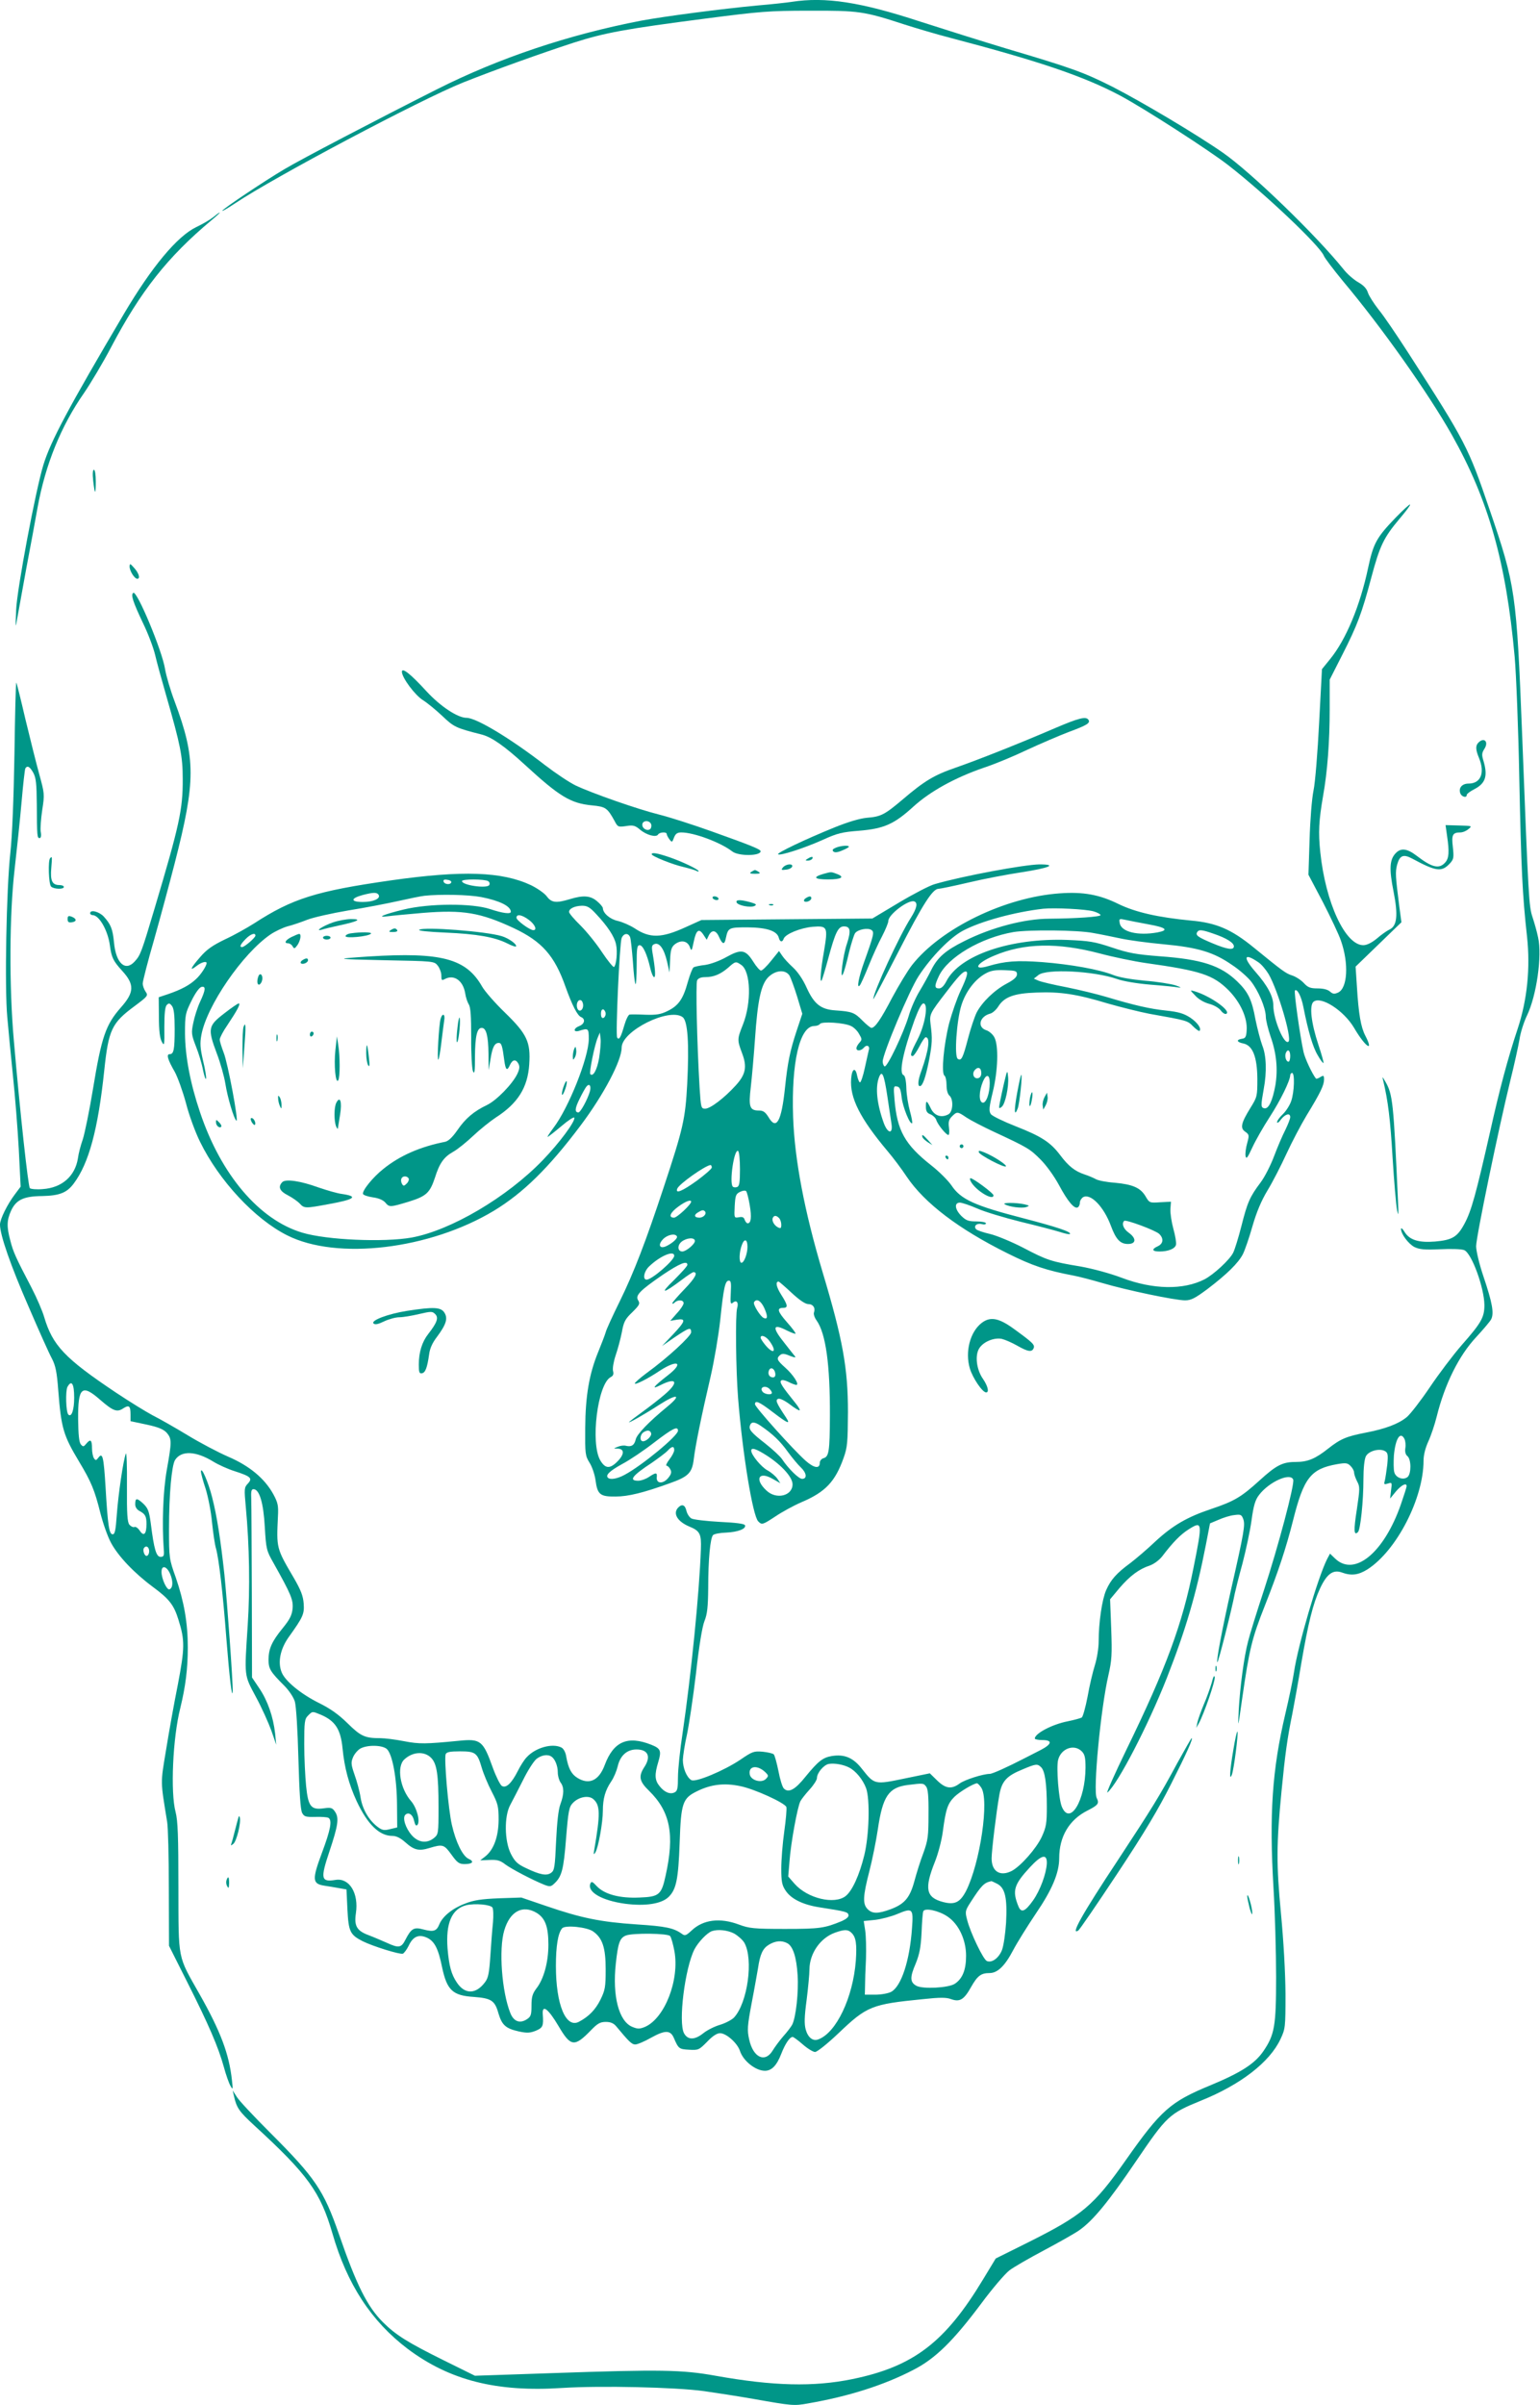 <?xml version="1.0" standalone="no"?>
<!DOCTYPE svg PUBLIC "-//W3C//DTD SVG 20010904//EN"
 "http://www.w3.org/TR/2001/REC-SVG-20010904/DTD/svg10.dtd">
<svg version="1.0" xmlns="http://www.w3.org/2000/svg"
 width="820pt" height="1280pt" viewBox="0 0 820 1280"
 preserveAspectRatio="xMidYMid meet">
<g transform="translate(0,1280) scale(0.1,-0.1)"
fill="#009688" stroke="none">
<path d="M4215 12790 c-27 -4 -108 -13 -180 -19 -194 -18 -497 -58 -621 -81
-389 -75 -758 -199 -1089 -366 -325 -164 -723 -372 -810 -424 -105 -62 -322
-207 -331 -221 -3 -6 27 12 68 39 209 140 989 553 1214 643 171 68 417 156
589 212 166 53 275 73 700 128 294 38 339 42 555 42 262 1 291 -3 505 -73 66
-21 174 -53 240 -70 484 -127 718 -207 910 -309 129 -69 475 -292 575 -370
197 -153 488 -429 509 -482 5 -13 51 -73 101 -134 206 -245 453 -594 580 -818
196 -348 289 -676 335 -1181 8 -88 20 -386 25 -661 10 -468 16 -605 41 -830
18 -167 1 -336 -50 -490 -53 -159 -96 -321 -146 -545 -76 -335 -100 -423 -137
-492 -38 -71 -65 -87 -157 -95 -86 -7 -136 8 -162 51 -10 17 -19 24 -19 16 0
-27 39 -79 71 -96 27 -13 53 -16 138 -12 60 3 116 1 128 -5 40 -18 106 -200
107 -292 0 -65 -16 -94 -120 -212 -47 -54 -124 -156 -171 -226 -48 -71 -103
-142 -122 -158 -45 -37 -115 -63 -219 -83 -103 -20 -134 -33 -200 -85 -68 -54
-109 -71 -172 -71 -71 0 -104 -17 -194 -99 -97 -88 -134 -110 -256 -151 -129
-43 -206 -88 -298 -173 -42 -40 -102 -91 -132 -114 -75 -55 -105 -89 -130
-145 -22 -50 -40 -172 -40 -274 0 -34 -9 -90 -20 -125 -11 -35 -29 -110 -39
-168 -11 -57 -25 -107 -31 -111 -7 -4 -40 -13 -74 -20 -83 -16 -176 -65 -176
-92 0 -4 18 -8 40 -8 55 0 52 -21 -7 -52 -27 -14 -66 -34 -88 -45 -91 -47
-171 -83 -185 -83 -35 0 -133 -31 -160 -51 -43 -32 -75 -28 -120 16 l-39 38
-136 -28 c-158 -33 -159 -32 -224 50 -47 61 -94 81 -162 70 -48 -8 -73 -28
-140 -110 -55 -69 -90 -88 -115 -63 -8 7 -21 50 -29 93 -9 44 -20 84 -25 89
-5 5 -31 11 -59 14 -47 4 -55 1 -118 -42 -86 -58 -240 -123 -262 -109 -25 15
-45 64 -45 108 1 22 10 83 22 135 11 52 33 199 48 325 16 144 33 248 45 278
15 37 19 75 20 175 0 155 11 268 26 283 6 6 37 12 70 13 62 3 107 20 100 39
-2 8 -48 14 -134 18 -72 4 -140 12 -151 18 -11 6 -23 24 -27 41 -7 31 -23 38
-43 18 -31 -31 -6 -75 59 -102 56 -23 64 -39 61 -120 -8 -231 -52 -670 -97
-976 -14 -91 -25 -197 -25 -237 0 -59 -3 -74 -17 -81 -24 -13 -56 0 -82 34
-25 31 -26 61 -6 127 18 60 13 72 -37 92 -126 50 -201 18 -248 -108 -31 -83
-83 -107 -146 -68 -32 20 -48 51 -59 113 -3 22 -14 42 -25 48 -48 25 -139 0
-186 -52 -12 -12 -33 -45 -47 -73 -33 -65 -62 -93 -85 -79 -9 6 -31 50 -48 97
-52 145 -65 155 -182 143 -174 -17 -209 -18 -291 -2 -46 9 -102 16 -126 16
-82 0 -104 10 -175 80 -48 47 -92 78 -153 108 -94 47 -178 115 -197 162 -22
53 -8 123 36 186 79 110 85 125 81 181 -3 40 -15 71 -52 135 -94 160 -93 158
-85 329 3 56 0 72 -25 118 -46 83 -126 150 -240 199 -53 23 -152 75 -219 116
-66 40 -149 87 -183 104 -34 18 -122 72 -197 122 -272 182 -336 250 -381 402
-9 31 -39 101 -67 155 -86 164 -98 192 -113 251 -20 74 -19 108 4 159 27 58
66 77 166 78 91 2 131 17 168 67 80 107 129 287 162 600 23 219 40 254 162
344 71 53 73 56 58 77 -8 12 -15 31 -15 43 0 12 27 118 61 235 33 117 82 299
109 404 113 440 113 559 0 862 -22 58 -45 136 -51 172 -15 97 -149 418 -169
406 -15 -9 -2 -48 51 -160 27 -55 56 -132 65 -170 9 -39 36 -137 60 -220 75
-261 87 -320 87 -440 1 -163 -18 -247 -150 -690 -70 -235 -75 -248 -106 -282
-50 -55 -100 -9 -110 102 -7 72 -17 96 -55 138 -25 26 -72 38 -72 17 0 -5 6
-10 13 -10 35 0 81 -81 92 -160 9 -66 17 -83 66 -137 66 -72 64 -114 -6 -193
-82 -93 -104 -156 -150 -436 -19 -116 -44 -236 -54 -267 -11 -31 -23 -76 -26
-101 -15 -95 -85 -157 -187 -164 -33 -3 -64 0 -69 5 -9 9 -52 401 -85 783 -26
291 -24 674 4 915 12 105 29 266 37 358 8 92 17 172 20 178 11 17 24 9 42 -23
15 -27 18 -59 19 -168 1 -174 2 -180 15 -180 7 0 10 12 6 33 -3 17 1 70 8 117
13 83 12 88 -16 190 -16 58 -49 190 -74 294 -24 104 -46 191 -48 193 -3 2 -7
-169 -10 -379 -4 -237 -12 -438 -22 -528 -21 -191 -31 -718 -16 -875 6 -66 19
-205 30 -310 11 -104 25 -280 31 -390 l10 -200 -30 -40 c-41 -54 -80 -133 -80
-162 0 -55 57 -219 152 -436 55 -128 111 -253 125 -278 19 -37 26 -72 33 -165
16 -205 27 -242 111 -382 65 -108 83 -152 113 -272 14 -55 39 -127 57 -160 38
-71 122 -160 223 -235 87 -64 112 -96 136 -174 35 -111 34 -151 -3 -346 -20
-99 -48 -256 -63 -349 -30 -181 -30 -159 6 -381 5 -27 9 -187 9 -355 l1 -305
98 -195 c114 -226 165 -345 194 -450 11 -41 27 -86 35 -100 13 -23 14 -21 8
30 -15 139 -60 259 -172 457 -119 210 -112 175 -113 570 0 271 -3 354 -15 400
-28 105 -15 395 25 553 28 115 40 209 40 323 0 131 -20 244 -64 372 -35 98
-36 103 -36 260 0 181 14 335 32 365 33 52 111 49 205 -9 26 -16 77 -39 112
-50 87 -28 97 -38 71 -66 -20 -21 -20 -28 -11 -126 19 -202 23 -431 10 -629
-18 -277 -20 -261 44 -381 31 -57 67 -138 82 -179 l26 -75 -6 60 c-10 89 -40
175 -84 240 l-39 58 -1 446 c-1 245 -2 471 -3 501 -2 43 0 55 12 55 31 0 53
-72 60 -201 7 -118 9 -126 46 -191 94 -168 106 -196 102 -244 -4 -36 -15 -57
-53 -104 -58 -71 -75 -110 -75 -168 0 -48 10 -64 83 -137 26 -26 50 -62 57
-85 7 -24 15 -149 19 -305 5 -180 11 -272 20 -288 11 -20 19 -22 70 -21 32 1
63 -1 70 -5 21 -13 11 -64 -35 -187 -53 -142 -51 -164 13 -174 21 -3 56 -9 78
-13 l40 -7 5 -106 c6 -118 14 -135 80 -169 56 -28 199 -72 215 -67 7 3 21 22
31 42 23 50 54 63 98 43 40 -19 60 -58 80 -157 26 -122 56 -151 169 -158 93
-7 112 -19 131 -87 19 -63 38 -81 110 -97 43 -9 58 -8 89 4 38 16 42 25 37 90
-3 52 30 26 84 -65 65 -111 85 -113 173 -22 35 36 49 44 79 44 25 0 41 -7 54
-22 70 -84 84 -98 103 -98 11 0 49 16 84 36 74 41 103 41 121 -1 25 -58 28
-60 81 -63 50 -3 53 -1 96 42 29 31 53 46 69 46 33 0 92 -52 106 -94 17 -53
83 -106 133 -106 36 0 63 28 87 90 21 54 45 90 61 90 4 0 29 -18 54 -40 25
-22 55 -40 65 -40 11 0 66 44 125 100 151 144 176 154 448 181 93 10 126 10
152 0 46 -16 68 -3 106 65 34 60 53 74 98 74 43 0 82 38 126 122 21 40 76 128
121 195 86 126 124 216 124 294 0 115 53 205 151 254 57 29 63 38 49 66 -21
38 21 477 62 654 18 79 20 109 15 247 l-6 157 50 60 c56 65 104 101 162 120
22 8 49 28 65 48 57 75 98 117 141 144 74 47 75 39 26 -205 -59 -298 -145
-532 -356 -965 -65 -134 -111 -237 -102 -230 56 47 216 356 316 609 100 255
157 447 208 709 l22 114 45 19 c25 11 62 23 83 25 35 5 40 3 49 -21 11 -30 5
-68 -64 -371 -51 -227 -80 -384 -74 -391 5 -4 79 290 93 366 4 19 22 91 41
160 18 69 40 171 48 228 11 81 20 110 40 136 53 70 167 121 182 82 9 -23 -80
-357 -155 -586 -39 -118 -77 -241 -85 -274 -22 -83 -43 -243 -50 -366 -5 -104
-5 -103 19 65 37 257 51 316 120 490 71 180 112 303 150 453 57 227 94 275
234 300 47 8 56 7 72 -9 11 -11 19 -26 19 -34 0 -9 7 -30 16 -48 16 -29 15
-40 -1 -149 -18 -114 -16 -143 6 -121 13 13 29 163 29 283 0 55 5 105 13 120
14 28 71 44 101 28 16 -9 18 -18 13 -72 -4 -33 -10 -72 -13 -85 -6 -21 -4 -22
16 -16 22 7 23 6 17 -36 l-5 -44 31 38 c30 35 57 48 57 28 0 -5 -14 -49 -31
-98 -90 -257 -247 -386 -350 -287 l-27 26 -15 -28 c-50 -99 -156 -461 -177
-604 -6 -41 -27 -141 -46 -221 -70 -297 -86 -535 -63 -925 8 -131 14 -345 14
-474 0 -263 -8 -308 -68 -396 -46 -67 -120 -114 -281 -181 -214 -88 -264 -132
-451 -398 -172 -244 -230 -293 -522 -439 l-171 -85 -66 -109 c-203 -337 -371
-466 -698 -533 -206 -42 -420 -37 -728 18 -178 32 -290 34 -868 14 l-413 -14
-166 82 c-190 94 -256 135 -324 203 -83 83 -140 196 -234 468 -81 234 -127
301 -365 539 -87 87 -168 173 -179 192 l-22 34 7 -30 c14 -63 28 -82 107 -155
286 -262 353 -355 417 -575 78 -271 207 -468 401 -615 223 -167 472 -231 822
-208 206 13 607 4 757 -17 63 -9 180 -27 260 -41 210 -37 217 -38 294 -24 214
37 404 97 561 179 115 59 210 152 359 351 59 80 127 159 150 177 23 18 107 66
186 108 79 42 162 89 185 105 74 51 157 152 305 370 163 240 176 252 345 321
211 85 366 205 423 327 26 55 27 62 27 242 -1 114 -10 277 -24 425 -25 263
-25 368 3 655 19 195 31 282 57 408 10 51 32 172 48 270 37 215 62 317 100
399 36 77 69 101 115 85 51 -19 89 -14 137 16 155 99 299 378 299 579 0 30 10
68 25 101 14 30 34 89 45 133 43 174 119 326 211 424 36 39 72 81 79 94 16 32
7 86 -41 228 -22 65 -39 136 -39 161 0 49 120 628 181 877 22 88 44 189 50
224 5 35 23 92 40 127 51 106 81 318 59 415 -6 30 -20 79 -30 109 -19 58 -21
91 -55 970 -30 758 -35 794 -174 1200 -113 331 -126 357 -431 830 -62 96 -133
201 -159 232 -25 32 -51 72 -57 90 -7 23 -24 40 -52 56 -23 13 -59 44 -79 70
-145 180 -490 514 -641 619 -139 97 -430 270 -588 351 -153 77 -216 100 -564
203 -129 39 -336 104 -460 144 -317 104 -504 133 -685 105z m-3820 -7428 c0
-65 -14 -106 -31 -90 -13 13 -16 125 -5 147 22 40 36 18 36 -57z m138 -11 c69
-60 90 -68 123 -46 31 20 39 14 39 -33 l0 -35 85 -18 c65 -14 90 -25 108 -44
27 -32 27 -47 0 -198 -20 -114 -26 -286 -16 -422 3 -34 0 -40 -17 -40 -23 0
-35 41 -52 177 -9 67 -15 82 -41 107 -34 31 -42 30 -42 -5 0 -14 9 -28 23 -35
30 -16 37 -28 37 -69 0 -54 -14 -68 -35 -37 -9 14 -22 24 -29 21 -7 -3 -19 3
-27 12 -11 14 -14 57 -13 208 1 105 -2 182 -6 170 -14 -37 -40 -215 -48 -324
-6 -83 -10 -105 -22 -105 -19 0 -26 46 -38 252 -10 163 -16 185 -38 156 -12
-16 -15 -16 -24 -3 -5 8 -10 31 -10 51 0 46 -8 53 -29 28 -16 -19 -18 -20 -31
-5 -9 12 -13 51 -14 135 -1 169 20 187 117 102z m6945 -208 c5 -10 8 -32 5
-49 -3 -20 1 -35 11 -43 21 -17 21 -94 1 -111 -23 -19 -64 -4 -71 26 -4 14 -4
54 -2 88 8 90 34 131 56 89z m-6686 -585 c6 -16 -1 -38 -12 -38 -11 0 -21 30
-14 41 8 13 21 11 26 -3z m114 -134 c17 -40 15 -75 -4 -82 -14 -4 -42 56 -42
93 0 38 28 31 46 -11z m802 -749 c77 -33 106 -77 116 -180 10 -102 33 -189 75
-280 58 -124 121 -185 190 -185 21 0 43 -11 68 -33 48 -43 73 -49 131 -31 70
21 77 18 116 -36 31 -43 41 -50 70 -50 43 0 53 14 21 28 -32 15 -68 89 -89
181 -19 82 -42 351 -33 376 5 11 22 15 76 15 83 0 93 -8 116 -87 9 -31 33 -89
53 -127 33 -64 37 -78 37 -151 -1 -90 -26 -159 -72 -195 l-26 -20 50 2 c41 2
57 -3 84 -24 34 -25 143 -82 207 -108 29 -11 35 -11 53 6 40 37 50 73 63 240
12 148 16 168 36 189 31 33 85 43 110 20 36 -32 37 -78 4 -270 -4 -25 -3 -27
6 -13 16 25 40 160 40 221 0 66 13 110 44 156 14 20 29 56 35 81 13 57 49 90
100 90 62 0 79 -38 41 -95 -31 -48 -26 -75 26 -125 113 -111 137 -232 88 -452
-22 -102 -35 -112 -138 -116 -106 -5 -187 17 -228 60 -24 26 -29 28 -35 13
-16 -44 62 -89 185 -106 107 -14 194 -1 232 36 41 40 52 94 59 290 7 210 16
235 91 272 74 37 146 46 231 28 76 -15 237 -89 246 -111 3 -8 -2 -66 -11 -130
-9 -63 -16 -153 -16 -198 0 -69 4 -89 23 -117 29 -44 91 -75 180 -89 142 -22
152 -25 155 -41 2 -10 -11 -21 -35 -32 -92 -38 -117 -42 -303 -42 -167 0 -191
3 -245 23 -101 38 -191 27 -253 -32 -28 -26 -35 -29 -50 -18 -44 32 -86 41
-242 51 -193 13 -295 34 -479 97 l-135 46 -120 -4 c-93 -4 -134 -10 -179 -28
-67 -25 -119 -67 -137 -109 -15 -38 -31 -43 -85 -29 -51 14 -65 6 -96 -54 -22
-44 -36 -46 -99 -17 -25 11 -69 30 -98 41 -62 23 -77 49 -67 116 16 106 -34
189 -107 178 -79 -13 -83 5 -34 151 46 138 52 177 31 210 -15 23 -22 25 -60
20 -69 -10 -84 9 -95 118 -5 50 -10 150 -10 223 0 119 2 134 20 152 24 24 22
24 68 5z m351 -182 c30 -26 54 -153 55 -298 l1 -120 -38 -9 c-31 -8 -42 -6
-65 11 -47 35 -82 94 -92 157 -5 33 -20 88 -32 121 -19 55 -20 66 -8 94 7 17
25 38 39 46 37 20 114 19 140 -2z m3701 -13 c16 -16 20 -33 20 -87 -1 -175
-83 -311 -126 -208 -17 40 -30 209 -20 249 15 61 85 87 126 46z m-3465 -34
c31 -31 40 -89 40 -264 0 -139 -1 -144 -24 -163 -38 -31 -84 -25 -119 15 -33
38 -50 92 -34 108 17 17 40 2 47 -32 5 -21 10 -29 17 -22 17 17 -2 91 -33 127
-59 67 -78 184 -36 222 44 41 106 45 142 9z m641 6 c19 -12 34 -49 34 -84 0
-19 7 -43 15 -54 19 -25 19 -61 -1 -115 -11 -29 -18 -97 -23 -197 -6 -137 -9
-156 -26 -168 -24 -18 -60 -11 -135 25 -45 21 -59 35 -80 76 -34 68 -36 200
-3 260 12 22 42 81 68 132 25 51 57 101 72 113 26 20 59 26 79 12z m1585 -58
c36 -18 74 -65 91 -111 21 -60 16 -250 -10 -356 -26 -106 -64 -189 -99 -217
-60 -47 -203 -13 -272 65 l-34 39 7 83 c7 95 42 287 58 318 6 11 28 39 49 62
22 24 39 51 39 61 0 27 36 70 63 75 30 5 77 -3 108 -19z m1023 1 c20 -20 30
-88 30 -210 0 -88 -3 -107 -27 -160 -29 -62 -111 -155 -159 -181 -62 -32 -108
-4 -108 66 0 41 25 247 41 337 13 74 38 102 124 137 71 30 79 31 99 11z
m-1469 -26 c18 -18 18 -20 3 -36 -24 -24 -82 -7 -86 26 -7 44 41 50 83 10z
m856 -76 c10 -12 14 -50 13 -147 0 -117 -3 -139 -27 -206 -16 -41 -37 -109
-48 -150 -24 -89 -52 -122 -126 -150 -68 -25 -98 -25 -123 0 -27 27 -26 67 9
202 16 62 36 162 45 222 26 178 58 224 160 237 81 10 83 10 97 -8z m293 -5
c45 -63 -5 -402 -80 -551 -32 -61 -60 -75 -122 -59 -92 24 -101 71 -44 214 17
42 36 114 42 160 16 121 26 150 62 186 29 28 100 70 120 72 4 0 14 -10 22 -22z
m350 -405 c-3 -54 -35 -142 -73 -196 -43 -61 -64 -69 -79 -30 -33 82 -23 114
62 206 62 67 92 74 90 20z m-264 -108 c42 -22 54 -75 47 -207 -4 -59 -13 -123
-22 -146 -17 -42 -53 -69 -80 -58 -19 7 -88 151 -105 218 -12 45 -11 50 18 95
58 90 72 104 110 112 2 1 16 -6 32 -14z m-2688 -126 c5 -8 6 -43 3 -79 -4 -36
-10 -116 -14 -178 -6 -90 -11 -118 -28 -140 -48 -65 -107 -67 -150 -3 -30 44
-42 89 -50 182 -10 134 22 210 99 230 46 11 128 4 140 -12z m236 -29 c45 -28
62 -73 62 -169 0 -92 -24 -182 -64 -233 -21 -28 -26 -46 -26 -91 0 -49 -3 -59
-25 -73 -37 -24 -70 -12 -88 34 -45 113 -62 339 -32 439 30 102 98 138 173 93z
m1998 -82 c-12 -172 -57 -309 -111 -338 -15 -8 -53 -15 -84 -15 l-56 0 1 45
c0 25 2 90 5 145 2 55 0 123 -4 151 l-8 51 60 6 c34 4 87 18 118 31 83 35 87
30 79 -76z m189 63 c60 -40 99 -124 99 -209 0 -75 -19 -122 -60 -149 -34 -22
-169 -29 -204 -11 -35 19 -36 45 -4 119 20 50 27 85 31 164 2 55 6 106 9 113
6 21 82 5 129 -27z m-1886 -80 c49 -35 66 -86 66 -201 0 -95 -3 -111 -28 -162
-26 -52 -61 -89 -114 -117 -70 -37 -123 91 -123 297 0 105 11 174 33 200 15
19 134 7 166 -17z m749 -10 c20 -11 45 -33 55 -49 50 -87 18 -321 -55 -399
-12 -12 -44 -29 -73 -38 -28 -8 -69 -28 -90 -45 -46 -37 -83 -37 -103 0 -31
59 5 347 56 447 21 39 66 86 92 96 32 11 82 6 118 -12z m626 3 c24 -23 29 -59
23 -148 -15 -196 -104 -384 -200 -419 -29 -11 -55 10 -67 53 -8 30 -7 68 5
157 8 64 15 138 15 163 1 85 58 167 136 195 51 18 69 18 88 -1z m-966 -17 c6
-7 16 -43 23 -80 28 -154 -52 -359 -158 -404 -28 -11 -38 -11 -67 1 -71 30
-106 164 -87 337 12 110 21 136 54 149 36 14 223 12 235 -3z m624 -38 c30 -16
49 -73 55 -170 6 -89 -9 -225 -29 -264 -6 -11 -27 -39 -47 -61 -20 -23 -45
-57 -56 -75 -41 -69 -105 -39 -126 58 -11 49 -10 70 14 197 15 77 29 159 33
181 11 75 25 106 58 126 35 21 68 24 98 8z"/>
<path d="M1135 11644 c-16 -13 -57 -37 -91 -53 -101 -49 -236 -211 -384 -461
-296 -501 -390 -677 -429 -804 -41 -133 -140 -658 -145 -771 -4 -96 -4 -103 5
-50 6 33 28 155 49 270 22 116 49 261 60 324 42 230 125 434 247 609 35 51
101 161 145 245 157 298 301 480 533 674 28 23 48 42 45 42 -3 0 -18 -11 -35
-25z"/>
<path d="M496 10243 c9 -78 14 -79 14 -5 0 35 -4 62 -10 62 -6 0 -8 -21 -4
-57z"/>
<path d="M7433 10047 c-103 -107 -120 -137 -148 -268 -43 -203 -118 -383 -203
-487 l-43 -53 -15 -284 c-8 -157 -21 -320 -30 -362 -9 -44 -18 -159 -21 -263
l-6 -185 77 -146 c41 -80 85 -172 96 -205 43 -122 35 -253 -15 -276 -20 -9
-28 -8 -43 5 -12 11 -36 17 -66 17 -39 0 -52 5 -74 29 -15 16 -43 34 -62 40
-34 11 -49 22 -206 150 -118 96 -198 130 -331 142 -177 17 -296 44 -387 88
-101 50 -188 66 -312 57 -292 -20 -634 -186 -788 -382 -24 -31 -71 -109 -106
-174 -60 -115 -91 -160 -110 -160 -5 0 -27 18 -48 39 -42 43 -56 48 -143 54
-78 5 -114 33 -154 121 -20 45 -48 85 -73 108 -22 20 -48 48 -57 62 l-17 25
-42 -52 c-23 -29 -47 -52 -54 -52 -6 0 -25 21 -41 47 -41 65 -64 69 -143 25
-35 -20 -85 -38 -113 -42 -28 -3 -56 -9 -62 -13 -6 -4 -20 -40 -31 -79 -25
-91 -50 -125 -107 -153 -36 -18 -60 -22 -118 -20 -39 2 -77 2 -84 1 -7 0 -20
-27 -29 -58 -18 -63 -28 -81 -38 -64 -9 14 13 501 24 529 11 26 35 29 45 5 4
-10 10 -69 15 -131 4 -62 10 -116 14 -119 3 -4 6 42 6 100 0 90 2 107 16 107
17 0 39 -47 56 -120 6 -28 16 -50 21 -50 9 0 6 46 -9 132 -5 31 -3 39 11 44
26 10 51 -25 67 -94 l13 -57 3 65 c2 52 7 69 23 83 32 26 67 22 81 -10 10 -27
11 -27 22 26 13 63 28 73 52 36 l17 -26 11 23 c16 32 39 29 55 -9 18 -40 29
-42 36 -5 12 55 15 57 116 57 102 -1 157 -19 166 -56 6 -23 19 -25 26 -4 10
25 89 57 154 63 80 6 82 0 60 -133 -17 -96 -22 -163 -13 -154 3 3 19 55 36
118 38 141 53 171 84 171 34 0 38 -23 16 -91 -22 -63 -39 -204 -21 -161 6 12
20 62 31 111 12 49 27 96 33 105 15 20 67 30 87 17 16 -11 14 -23 -39 -171
-29 -81 -41 -145 -23 -124 5 5 26 52 47 104 21 52 53 123 72 158 18 35 33 71
33 81 0 34 107 115 138 104 20 -7 14 -36 -18 -87 -61 -95 -201 -399 -200 -433
0 -5 60 109 133 251 131 255 183 336 214 336 8 0 81 15 162 34 80 19 206 43
280 54 148 23 194 42 96 42 -82 -1 -411 -62 -558 -105 -26 -7 -111 -51 -190
-98 l-142 -85 -455 -4 -455 -4 -84 -38 c-129 -59 -191 -60 -272 -6 -25 16 -64
33 -89 39 -42 9 -79 41 -80 68 0 6 -14 23 -31 37 -35 30 -73 33 -145 11 -73
-22 -97 -19 -122 14 -12 17 -50 43 -84 60 -155 73 -365 80 -746 26 -398 -57
-524 -96 -729 -229 -38 -24 -107 -63 -155 -85 -66 -32 -98 -54 -132 -94 -51
-58 -60 -79 -20 -48 25 20 54 28 54 16 0 -15 -31 -63 -57 -86 -33 -31 -77 -55
-147 -79 l-51 -17 1 -104 c0 -72 5 -113 15 -132 14 -26 15 -22 14 77 0 74 4
109 13 118 11 11 16 10 28 -6 10 -14 14 -49 14 -122 0 -111 -5 -134 -27 -134
-18 0 -11 -28 28 -95 15 -28 42 -102 59 -165 16 -63 50 -156 75 -206 101 -207
292 -412 464 -498 265 -134 759 -75 1101 131 155 94 291 227 461 453 124 165
219 346 219 415 0 89 254 215 325 162 27 -21 35 -140 24 -356 -10 -185 -21
-235 -124 -546 -97 -294 -160 -457 -235 -610 -38 -77 -72 -151 -75 -165 -4
-14 -22 -61 -40 -105 -48 -117 -68 -234 -69 -405 -1 -137 0 -147 23 -184 14
-22 28 -64 32 -94 10 -76 25 -87 107 -86 67 0 148 20 289 71 99 35 118 55 127
128 8 69 40 227 90 441 19 83 42 218 51 300 18 172 26 209 46 209 11 0 13 -14
10 -65 -3 -57 -1 -63 12 -52 19 16 31 0 22 -29 -10 -32 -7 -329 5 -480 24
-299 78 -625 107 -655 20 -20 23 -19 93 27 34 23 96 57 138 75 127 54 179 109
224 236 20 56 22 82 23 243 0 233 -27 385 -135 745 -97 325 -149 599 -157 825
-10 292 35 485 113 485 13 0 26 5 30 11 9 14 128 7 165 -11 14 -6 34 -25 43
-42 16 -27 17 -31 2 -47 -9 -10 -16 -23 -16 -29 0 -17 25 -15 40 3 15 18 33 9
26 -13 -2 -10 -12 -52 -21 -94 -9 -43 -21 -78 -26 -78 -4 0 -11 16 -15 35 -9
48 -28 39 -32 -16 -8 -101 47 -210 194 -385 29 -34 75 -95 102 -136 95 -141
277 -279 537 -408 132 -66 208 -91 350 -118 28 -5 97 -23 155 -40 129 -38 387
-92 440 -92 32 0 53 11 119 60 104 79 165 139 189 186 11 22 34 89 51 149 22
76 47 135 80 190 27 44 72 132 101 195 29 63 77 154 107 204 74 121 93 161 93
191 0 22 -2 24 -20 13 -10 -7 -21 -10 -23 -8 -21 27 -58 106 -66 141 -19 86
-52 321 -46 328 12 11 34 -31 45 -88 25 -127 50 -213 76 -256 14 -25 28 -44
31 -42 2 3 -10 46 -27 97 -39 117 -49 210 -26 229 39 32 161 -46 216 -139 59
-101 108 -135 60 -42 -24 46 -36 115 -45 262 l-7 106 122 118 122 118 -11 82
c-21 165 -22 184 -12 224 14 50 33 58 80 33 128 -69 157 -73 201 -26 20 22 22
30 16 86 -8 66 -2 79 40 79 12 0 32 8 43 18 21 17 20 17 -50 19 l-72 2 8 -57
c13 -87 10 -120 -10 -142 -32 -36 -70 -27 -152 36 -51 39 -84 43 -112 13 -32
-34 -35 -83 -11 -203 25 -127 19 -184 -22 -203 -13 -6 -43 -27 -66 -47 -28
-23 -54 -36 -73 -36 -96 0 -201 226 -229 495 -11 105 -8 167 15 300 23 128 35
288 35 459 l0 159 66 130 c82 161 105 223 155 411 46 173 67 215 150 314 34
40 60 74 57 77 -2 3 -36 -28 -75 -68z m-5030 -1942 c-4 -15 -36 -12 -41 3 -3
9 3 13 19 10 13 -1 23 -7 22 -13z m196 6 c8 -5 10 -14 6 -21 -12 -20 -145 -1
-145 21 0 12 121 11 139 0z m-583 -73 c12 -20 -28 -38 -84 -38 -66 0 -67 19
-1 37 58 15 76 15 85 1z m547 -12 c97 -19 156 -48 157 -78 0 -14 -44 -8 -110
14 -95 32 -324 31 -460 -2 -104 -25 -152 -45 -85 -36 22 3 106 11 188 18 212
17 304 2 482 -81 151 -71 218 -147 276 -312 36 -100 64 -155 84 -162 23 -10
18 -36 -10 -47 -32 -12 -34 -35 -2 -26 50 16 52 14 52 -44 -1 -100 -108 -367
-188 -472 -20 -27 -34 -48 -31 -48 3 0 35 25 72 56 36 31 68 52 70 46 6 -19
-79 -134 -168 -226 -191 -198 -490 -374 -699 -412 -148 -26 -451 -13 -581 26
-229 68 -433 307 -545 641 -52 154 -79 297 -80 419 0 101 2 108 35 175 20 41
42 71 53 73 24 5 22 -16 -8 -80 -14 -30 -30 -81 -36 -112 -11 -52 -10 -62 14
-124 15 -37 32 -94 38 -127 7 -33 14 -53 16 -45 2 9 -5 52 -16 96 -15 66 -17
91 -9 135 28 156 220 435 368 536 25 17 66 36 90 43 25 6 72 22 105 35 33 13
132 35 220 50 88 14 207 37 265 50 58 13 121 26 140 28 84 9 234 6 303 -7z
m612 -91 c60 -64 96 -118 105 -160 9 -39 2 -112 -11 -121 -4 -2 -33 33 -63 78
-30 46 -82 110 -115 143 -34 33 -61 65 -61 72 0 18 30 32 69 33 28 0 42 -8 76
-45z m2648 15 c20 -6 37 -15 37 -20 0 -9 -135 -18 -272 -19 -131 0 -308 -46
-453 -119 -99 -49 -142 -86 -175 -151 -15 -31 -44 -83 -64 -116 -20 -33 -46
-91 -57 -130 -28 -94 -116 -278 -129 -270 -5 3 -10 15 -10 26 0 41 143 381
191 454 67 103 168 206 236 242 96 51 278 100 428 117 61 6 226 -2 268 -14z
m-3006 -46 c32 -24 44 -54 23 -54 -19 0 -90 52 -90 66 0 22 30 16 67 -12z
m3298 -23 c95 -17 111 -31 48 -43 -105 -19 -195 3 -201 51 -4 22 -2 23 30 16
18 -4 74 -15 123 -24z m-295 -46 c41 -7 107 -21 146 -29 40 -9 142 -23 229
-31 184 -17 267 -42 365 -110 37 -24 81 -63 100 -86 41 -52 79 -142 80 -189 0
-19 12 -66 25 -105 32 -90 40 -175 26 -260 -15 -83 -36 -128 -59 -123 -19 4
-19 14 -3 103 17 91 14 178 -8 232 -10 27 -26 89 -36 137 -19 106 -39 147 -97
203 -88 85 -189 118 -413 134 -127 10 -166 17 -255 47 -93 31 -120 35 -237 40
-303 11 -573 -81 -644 -220 -13 -25 -26 -38 -39 -38 -25 0 -25 14 -1 65 47
101 224 205 398 235 81 13 341 11 423 -5z m642 -4 c68 -23 108 -48 108 -67 0
-22 -35 -17 -116 17 -76 32 -90 42 -79 59 9 14 24 13 87 -9z m-5102 -10 c0
-11 -58 -61 -71 -61 -15 0 -10 13 18 42 26 27 53 37 53 19z m4496 -95 c71 -19
182 -42 245 -51 293 -41 358 -63 440 -144 64 -65 102 -148 97 -215 -2 -34 -7
-42 -25 -44 -32 -5 -28 -18 7 -25 50 -10 74 -71 75 -188 0 -93 -1 -97 -37
-155 -50 -81 -56 -108 -27 -127 21 -15 21 -19 10 -60 -7 -24 -11 -55 -9 -68 4
-20 10 -12 36 44 17 37 59 111 93 163 57 88 108 192 109 222 0 6 5 12 10 12
15 0 12 -102 -5 -150 -8 -23 -28 -54 -45 -70 -16 -15 -30 -34 -30 -42 0 -7 10
-1 21 15 23 29 49 36 49 12 0 -9 -12 -39 -26 -68 -15 -29 -42 -92 -60 -140
-18 -48 -50 -111 -72 -140 -57 -76 -70 -105 -102 -232 -16 -63 -36 -127 -44
-142 -19 -38 -104 -116 -152 -141 -113 -58 -275 -55 -441 8 -64 24 -153 48
-219 60 -158 26 -180 34 -306 100 -62 32 -142 65 -176 73 -35 8 -68 19 -74 25
-16 16 2 34 28 28 14 -4 24 -2 24 4 0 5 -23 10 -51 10 -43 0 -55 5 -80 29 -35
35 -39 71 -8 71 11 0 53 -14 92 -31 40 -18 144 -49 232 -71 88 -21 182 -46
208 -54 27 -9 51 -14 54 -11 10 11 -72 38 -245 83 -264 68 -336 101 -386 176
-18 26 -66 74 -107 106 -141 111 -182 185 -196 350 -6 69 -5 74 13 70 15 -2
20 -15 25 -58 6 -52 45 -148 56 -137 2 3 -3 32 -12 64 -9 32 -18 87 -19 122
-1 40 -7 66 -14 69 -27 9 -5 119 58 295 22 58 37 87 47 87 28 0 9 -114 -32
-193 -37 -71 -41 -87 -25 -87 5 0 21 23 35 50 14 28 29 50 34 50 25 0 17 -66
-23 -179 -18 -48 -21 -81 -8 -81 15 0 31 48 49 138 17 90 18 115 8 192 -6 52
-5 56 84 171 64 84 88 109 103 109 15 0 8 -28 -27 -102 -19 -40 -46 -118 -61
-173 -29 -115 -43 -268 -25 -279 6 -4 11 -27 11 -50 0 -27 6 -48 15 -56 23
-19 20 -87 -5 -100 -37 -20 -73 -8 -92 28 -23 47 -28 50 -28 13 0 -24 6 -34
24 -41 13 -5 27 -18 31 -29 7 -25 53 -81 65 -81 4 0 6 17 3 39 -4 31 -1 43 16
60 27 27 30 26 77 -6 21 -14 86 -48 144 -75 183 -85 194 -92 250 -148 32 -32
73 -89 99 -137 46 -86 82 -129 100 -118 6 3 11 15 11 25 0 10 8 23 17 29 40
22 110 -50 148 -152 27 -73 50 -97 91 -97 44 0 46 30 4 60 -28 20 -39 48 -24
63 9 8 163 -49 186 -69 25 -24 23 -52 -7 -66 -35 -16 -31 -28 9 -28 47 0 84
15 88 37 2 10 -4 47 -14 83 -10 36 -17 83 -16 105 l3 40 -57 -3 c-57 -4 -58
-3 -78 31 -27 46 -68 64 -165 73 -44 3 -89 12 -100 19 -11 6 -38 18 -60 25
-51 17 -85 43 -130 103 -52 69 -101 100 -236 153 -66 26 -126 55 -133 65 -11
16 -10 34 10 117 28 114 32 247 9 291 -8 16 -28 34 -45 39 -48 17 -34 73 23
88 12 3 31 20 42 37 32 52 85 71 204 75 126 5 214 -8 379 -58 70 -20 170 -45
222 -55 202 -36 203 -36 233 -67 16 -16 32 -27 34 -24 12 12 -11 45 -50 71
-33 21 -60 30 -127 37 -87 9 -170 28 -320 73 -47 14 -141 37 -210 51 -69 13
-136 29 -150 35 l-25 11 24 19 c43 35 295 22 419 -21 34 -12 106 -24 177 -30
66 -5 134 -12 150 -15 19 -3 13 1 -15 11 -25 8 -99 20 -164 25 -74 7 -139 18
-170 31 -74 29 -224 56 -377 68 -135 10 -198 5 -286 -21 -87 -26 -64 16 30 55
159 68 339 71 563 12z m846 -48 c16 -11 39 -39 53 -62 48 -82 125 -340 106
-359 -22 -22 -81 118 -81 192 0 48 -30 105 -95 179 -70 80 -61 104 17 50z
m-2755 -13 c51 -35 55 -201 9 -317 -31 -78 -31 -82 -5 -152 28 -73 20 -114
-34 -173 -61 -67 -135 -123 -162 -123 -22 0 -23 4 -30 113 -14 239 -21 553
-13 570 6 11 20 17 43 17 45 0 81 15 122 50 39 35 41 35 70 15z m1468 -50 c0
-14 -16 -29 -54 -49 -66 -35 -132 -99 -161 -155 -11 -23 -32 -85 -46 -139 -27
-103 -35 -119 -54 -107 -20 12 -6 206 19 285 23 74 74 140 130 170 27 15 52
19 101 17 58 -2 65 -4 65 -22z m-1211 -7 c7 -13 26 -64 41 -113 l27 -90 -30
-90 c-36 -109 -48 -169 -62 -302 -19 -182 -46 -230 -88 -158 -17 27 -28 35
-50 35 -51 0 -57 19 -44 128 6 53 16 167 22 252 14 206 32 291 71 330 39 38
91 42 113 8z m-1099 -158 c0 -27 -22 -39 -31 -16 -8 22 3 49 19 43 6 -2 12
-14 12 -27z m120 -45 c0 -10 -6 -20 -12 -22 -8 -3 -13 5 -13 22 0 17 5 25 13
23 6 -3 12 -13 12 -23z m-35 -236 c-11 -63 -32 -101 -47 -85 -7 7 23 156 40
195 l11 26 4 -34 c2 -18 -2 -64 -8 -102z m3680 11 c0 -16 -4 -30 -9 -30 -13 0
-21 27 -15 45 10 25 24 17 24 -15z m-1645 -91 c0 -15 -7 -25 -18 -27 -22 -4
-33 24 -17 43 18 21 35 13 35 -16z m-500 -124 c9 -60 19 -127 22 -147 8 -55
-20 -51 -41 5 -37 102 -46 189 -26 243 16 42 27 19 45 -101z m545 72 c0 -56
-19 -109 -38 -105 -21 5 -20 60 2 113 18 42 36 38 36 -8z m-2129 -45 c-12 -42
-50 -112 -61 -112 -21 0 -19 22 6 72 14 29 31 59 36 65 16 20 27 5 19 -25z
m799 -413 c0 -72 -3 -91 -15 -96 -9 -3 -19 -2 -23 2 -20 20 7 203 28 190 6 -4
10 -47 10 -96z m-150 8 c0 -7 -36 -38 -79 -70 -78 -56 -116 -72 -105 -43 9 25
150 124 177 126 4 0 7 -6 7 -13z m202 -200 c11 -65 7 -97 -11 -97 -5 0 -12 8
-16 19 -4 13 -12 17 -31 13 -25 -4 -25 -4 -22 59 3 56 6 65 28 76 14 7 28 9
33 4 4 -4 13 -38 19 -74z m-312 18 c0 -15 -75 -85 -91 -85 -32 0 -21 27 23 59
38 28 68 39 68 26z m73 -51 c12 -12 -6 -34 -29 -34 -28 0 -31 15 -6 29 20 12
27 13 35 5z m395 -36 c7 -7 12 -23 12 -35 0 -20 -3 -22 -19 -14 -21 12 -34 38
-25 52 7 12 18 11 32 -3z m-544 -97 c6 -9 -18 -33 -53 -51 -37 -19 -51 3 -21
35 23 24 64 33 74 16z m96 -25 c0 -17 -47 -56 -67 -56 -25 0 -28 32 -4 52 28
22 71 24 71 4z m280 -31 c0 -37 -18 -85 -32 -85 -14 0 -13 57 3 97 13 34 29
28 29 -12z m-390 -48 c0 -24 -119 -127 -147 -127 -23 0 -14 46 15 72 58 55
132 86 132 55z m70 -48 c0 -7 -33 -43 -72 -82 -78 -75 -59 -74 42 2 30 23 58
41 62 41 26 0 11 -30 -46 -89 -36 -37 -66 -72 -66 -76 0 -5 5 -4 12 3 17 17
48 15 48 -3 0 -8 -16 -33 -36 -54 l-35 -40 35 6 c51 8 46 -8 -21 -79 l-58 -61
68 47 c76 51 87 55 87 26 0 -20 -124 -135 -237 -217 -35 -26 -63 -51 -63 -55
0 -10 67 23 134 68 96 62 129 42 42 -25 -77 -60 -92 -79 -39 -52 87 44 99 15
21 -51 -29 -25 -82 -66 -118 -92 -36 -26 -67 -50 -70 -53 -12 -13 83 41 160
91 95 61 123 56 44 -9 -101 -83 -163 -148 -169 -175 -7 -31 -23 -41 -52 -34
-10 3 -29 1 -43 -5 -25 -10 -25 -10 -2 -10 37 -1 38 -29 1 -67 -41 -42 -66
-41 -93 5 -53 92 -14 404 55 442 14 7 18 16 13 34 -3 13 3 49 14 82 11 32 26
87 33 123 10 56 18 71 56 107 38 38 42 45 31 63 -17 26 9 52 131 136 91 61
131 77 131 53z m555 -149 c42 -39 73 -60 89 -60 25 0 39 -20 30 -45 -3 -8 3
-27 14 -42 49 -69 72 -234 71 -508 -1 -188 -5 -217 -34 -225 -11 -3 -20 -14
-20 -25 0 -33 -31 -28 -76 12 -67 60 -269 285 -269 300 0 23 22 14 95 -42 80
-61 96 -68 70 -28 -52 78 -58 93 -41 99 9 3 34 -9 62 -30 26 -20 49 -34 52
-31 3 2 -8 21 -24 40 -71 88 -84 109 -75 118 5 5 21 2 39 -7 17 -9 36 -16 42
-16 18 0 -15 53 -59 92 -45 40 -48 49 -27 67 11 9 23 8 51 -4 26 -10 34 -11
28 -3 -6 7 -31 39 -56 71 -68 84 -63 106 14 66 23 -11 43 -19 45 -16 2 2 -18
30 -46 61 -51 58 -55 76 -19 76 26 0 24 15 -12 71 -26 41 -31 69 -13 69 2 0
34 -27 69 -60z m-145 -82 c19 -43 18 -61 -3 -52 -18 7 -59 73 -52 84 13 22 37
8 55 -32z m29 -177 c39 -55 20 -71 -23 -20 -14 17 -26 35 -26 40 0 19 30 8 49
-20z m29 -169 c2 -14 -2 -22 -12 -22 -19 0 -29 17 -22 36 8 22 30 12 34 -14z
m-30 -84 c7 -7 12 -16 12 -20 0 -13 -37 -9 -49 5 -20 24 14 38 37 15z m-47
-196 c63 -43 103 -81 143 -137 24 -33 56 -71 70 -84 31 -29 35 -61 7 -61 -18
0 -73 54 -107 105 -9 14 -49 51 -88 82 -77 60 -91 76 -82 99 7 19 25 18 57 -4z
m-441 -26 c0 -27 -194 -187 -285 -235 -39 -21 -76 -27 -88 -15 -14 14 9 36 76
73 40 21 117 73 171 115 98 75 126 89 126 62z m-143 -13 c5 -14 -24 -43 -43
-43 -20 0 -17 37 4 49 20 12 34 10 39 -6z m123 -90 c0 -9 -11 -31 -26 -50 -14
-18 -20 -33 -15 -33 6 0 15 -9 20 -19 8 -14 6 -25 -10 -45 -27 -34 -65 -33
-62 2 3 27 -4 27 -42 2 -16 -11 -42 -20 -57 -20 -52 0 -32 27 72 95 36 25 75
54 85 65 22 24 35 26 35 3z m496 -31 c79 -52 134 -114 134 -151 0 -62 -87 -83
-139 -33 -65 60 -41 105 33 62 l41 -23 -16 24 c-9 13 -32 33 -52 44 -34 18
-87 83 -87 105 0 19 27 10 86 -28z"/>
<path d="M1772 7891 c-52 -18 -101 -50 -57 -38 11 4 54 14 95 23 97 21 119 33
60 33 -25 0 -69 -8 -98 -18z"/>
<path d="M2080 7850 c-12 -8 -9 -10 13 -10 16 0 26 4 22 10 -8 12 -16 12 -35
0z"/>
<path d="M2232 7852 c-8 -5 47 -11 140 -15 166 -7 262 -24 328 -57 23 -12 44
-19 47 -17 9 10 -38 44 -75 55 -85 26 -415 51 -440 34z"/>
<path d="M1868 7833 c-16 -2 -28 -9 -28 -15 0 -13 120 -2 135 13 9 9 -52 10
-107 2z"/>
<path d="M1553 7814 c-34 -17 -43 -34 -18 -34 7 0 18 -7 23 -16 8 -14 11 -14
26 7 16 24 22 59 9 59 -5 0 -23 -8 -40 -16z"/>
<path d="M1720 7810 c0 -5 9 -10 20 -10 11 0 20 5 20 10 0 6 -9 10 -20 10 -11
0 -20 -4 -20 -10z"/>
<path d="M1965 7710 c-192 -13 -186 -14 83 -20 262 -5 264 -5 283 -29 10 -13
19 -36 19 -52 0 -26 2 -28 19 -19 49 26 97 -9 108 -76 3 -21 12 -48 19 -59 10
-15 13 -64 13 -175 -1 -86 4 -166 9 -180 9 -20 11 -3 11 77 1 109 11 153 36
153 24 0 35 -43 36 -138 l1 -87 10 60 c10 63 22 85 44 85 14 0 19 -15 29 -92
7 -53 15 -60 30 -26 14 30 31 33 45 8 8 -15 7 -28 -5 -54 -26 -55 -112 -143
-163 -167 -69 -33 -114 -71 -157 -134 -26 -37 -47 -57 -64 -61 -132 -26 -241
-73 -329 -144 -56 -44 -115 -117 -109 -134 2 -6 26 -14 53 -18 31 -4 55 -15
66 -28 21 -25 25 -25 124 5 94 29 113 47 140 128 24 77 48 110 96 137 24 13
72 52 108 86 36 34 90 77 120 97 117 75 170 159 178 283 8 119 -12 161 -128
274 -54 52 -109 115 -123 140 -85 149 -216 184 -602 160z m211 -1181 c3 -6 -1
-18 -10 -27 -14 -14 -18 -15 -25 -3 -5 8 -7 20 -4 28 6 16 29 17 39 2z"/>
<path d="M1610 7690 c-8 -5 -11 -12 -8 -16 10 -9 38 3 38 16 0 12 -10 13 -30
0z"/>
<path d="M1376 7605 c-9 -24 -7 -45 3 -45 5 0 13 9 16 21 8 26 -9 48 -19 24z"/>
<path d="M1194 7407 c-86 -66 -89 -81 -40 -212 20 -52 40 -125 46 -162 11 -71
46 -190 59 -197 13 -8 -46 308 -68 362 -11 29 -21 60 -21 70 0 9 18 44 41 77
52 78 72 115 60 115 -5 0 -40 -24 -77 -53z"/>
<path d="M2346 7378 c-9 -32 -20 -224 -12 -217 3 3 11 44 16 90 6 46 12 99 15
117 7 36 -9 44 -19 10z"/>
<path d="M2436 7332 c-5 -40 -6 -76 -3 -78 7 -8 20 97 15 127 -2 13 -8 -9 -12
-49z"/>
<path d="M1297 7336 c-4 -10 -6 -63 -6 -119 l2 -102 8 110 c9 113 8 142 -4
111z"/>
<path d="M1650 7294 c0 -8 5 -12 10 -9 6 3 10 10 10 16 0 5 -4 9 -10 9 -5 0
-10 -7 -10 -16z"/>
<path d="M1472 7275 c0 -16 2 -22 5 -12 2 9 2 23 0 30 -3 6 -5 -1 -5 -18z"/>
<path d="M1786 7213 c-9 -81 1 -184 15 -162 10 17 10 126 0 189 l-7 45 -8 -72z"/>
<path d="M1950 7194 c0 -27 5 -56 11 -64 7 -11 8 3 3 45 -8 75 -14 83 -14 19z"/>
<path d="M3057 7217 c-4 -10 -7 -28 -7 -40 1 -20 2 -20 11 -4 6 10 9 28 7 40
-3 20 -4 20 -11 4z"/>
<path d="M3000 7015 c-7 -20 -10 -39 -7 -41 3 -3 10 11 17 31 7 20 10 39 7 41
-3 3 -10 -11 -17 -31z"/>
<path d="M1481 6955 c0 -11 4 -29 9 -40 8 -18 9 -18 9 5 0 14 -4 32 -9 40 -8
12 -10 12 -9 -5z"/>
<path d="M1791 6932 c-13 -24 -13 -98 -1 -127 5 -11 9 -15 9 -10 1 6 6 39 12
74 11 68 0 101 -20 63z"/>
<path d="M1340 6829 c7 -11 14 -18 17 -15 8 8 -5 36 -17 36 -7 0 -7 -6 0 -21z"/>
<path d="M1150 6828 c0 -18 18 -34 28 -24 3 4 -2 14 -11 23 -16 16 -17 16 -17
1z"/>
<path d="M1503 6509 c-24 -25 -14 -48 30 -70 23 -12 52 -32 64 -45 23 -25 30
-25 153 -2 139 25 160 41 72 54 -26 3 -83 20 -127 35 -96 35 -175 46 -192 28z"/>
<path d="M6365 7501 c17 -19 47 -36 73 -43 24 -6 51 -21 62 -35 10 -14 24 -22
30 -18 26 16 -86 95 -170 120 -25 7 -25 7 5 -24z"/>
<path d="M5357 7080 c-11 -41 -37 -160 -37 -172 0 -7 5 -6 14 2 19 15 38 107
34 157 -3 34 -5 35 -11 13z"/>
<path d="M5416 6984 c-17 -94 -16 -131 3 -83 10 27 26 179 19 179 -3 0 -12
-43 -22 -96z"/>
<path d="M5484 6956 c-3 -21 -4 -39 -1 -42 2 -3 8 11 11 32 4 20 5 38 2 41 -2
3 -8 -11 -12 -31z"/>
<path d="M5562 6962 c-7 -13 -12 -33 -10 -45 l3 -22 13 23 c7 13 12 33 10 45
l-3 22 -13 -23z"/>
<path d="M4912 6748 c2 -6 15 -18 29 -27 l24 -15 -24 27 c-26 29 -35 34 -29
15z"/>
<path d="M5110 6700 c0 -5 5 -10 10 -10 6 0 10 5 10 10 0 6 -4 10 -10 10 -5 0
-10 -4 -10 -10z"/>
<path d="M5212 6668 c4 -15 136 -84 144 -75 7 7 -65 54 -114 74 -27 11 -33 11
-30 1z"/>
<path d="M5035 6640 c3 -5 8 -10 11 -10 2 0 4 5 4 10 0 6 -5 10 -11 10 -5 0
-7 -4 -4 -10z"/>
<path d="M5169 6513 c25 -48 121 -106 121 -74 0 11 -108 91 -122 91 -5 0 -4
-8 1 -17z"/>
<path d="M5350 6391 c25 -14 90 -22 113 -15 21 7 20 8 -8 15 -45 10 -123 10
-105 0z"/>
<path d="M690 9785 c0 -23 26 -65 41 -65 17 0 9 29 -16 57 -22 25 -24 26 -25
8z"/>
<path d="M2140 9225 c0 -31 69 -124 112 -151 24 -15 70 -53 104 -85 61 -58 71
-63 209 -98 54 -14 122 -62 230 -161 184 -169 243 -205 357 -216 73 -7 82 -13
121 -84 16 -31 19 -32 61 -26 37 6 48 3 74 -19 34 -29 86 -43 96 -26 8 13 46
15 46 3 0 -5 6 -17 14 -28 14 -18 15 -18 25 9 8 20 17 27 39 27 67 0 209 -53
271 -101 33 -26 151 -25 151 1 0 10 -51 31 -256 104 -100 36 -228 77 -284 91
-116 29 -356 113 -445 155 -33 16 -105 64 -160 106 -189 146 -369 254 -421
254 -47 0 -139 61 -212 140 -86 94 -132 130 -132 105z m1327 -811 c3 -8 1 -20
-4 -25 -14 -14 -43 0 -43 22 0 24 38 26 47 3z"/>
<path d="M5615 8924 c-193 -83 -408 -168 -526 -209 -116 -40 -167 -71 -282
-169 -97 -82 -116 -92 -192 -98 -39 -4 -99 -22 -171 -51 -158 -64 -308 -136
-301 -143 9 -10 141 33 239 77 76 35 103 41 192 48 133 11 187 35 289 128 89
81 220 154 377 208 58 19 161 62 230 95 69 32 167 74 219 94 100 37 117 48
107 65 -13 20 -50 11 -181 -45z"/>
<path d="M7872 8848 c-16 -16 -15 -38 3 -81 33 -80 10 -137 -56 -137 -33 0
-53 -22 -44 -50 6 -20 35 -29 35 -10 0 5 18 19 40 30 60 31 73 70 49 151 -10
32 -9 42 5 64 24 37 -1 64 -32 33z"/>
<path d="M4451 8289 c-17 -7 -21 -13 -14 -20 7 -7 22 -6 47 5 20 8 36 17 36
20 0 9 -42 6 -69 -5z"/>
<path d="M3470 8254 c0 -10 111 -55 170 -68 32 -8 63 -17 69 -21 6 -3 11 -4
11 -1 0 9 -90 52 -158 75 -62 21 -92 26 -92 15z"/>
<path d="M267 8233 c-12 -11 -8 -138 5 -151 14 -14 68 -16 68 -2 0 6 -11 10
-24 10 -38 0 -49 23 -43 90 5 62 5 65 -6 53z"/>
<path d="M4300 8230 c-13 -8 -13 -10 2 -10 9 0 20 5 23 10 8 13 -5 13 -25 0z"/>
<path d="M4169 8184 c-11 -14 -9 -15 16 -12 16 1 30 9 33 16 6 18 -33 15 -49
-4z"/>
<path d="M4000 8160 c-11 -7 -6 -10 20 -10 26 0 31 3 20 10 -8 5 -17 10 -20
10 -3 0 -12 -5 -20 -10z"/>
<path d="M4383 8149 c-58 -17 -47 -29 26 -29 73 0 92 13 45 30 -29 11 -28 11
-71 -1z"/>
<path d="M3795 8020 c3 -5 13 -10 21 -10 8 0 12 5 9 10 -3 6 -13 10 -21 10 -8
0 -12 -4 -9 -10z"/>
<path d="M4290 8020 c-8 -5 -11 -12 -8 -16 10 -9 38 3 38 16 0 12 -10 13 -30
0z"/>
<path d="M3922 7998 c6 -17 76 -30 96 -19 13 7 8 11 -24 20 -51 14 -77 14 -72
-1z"/>
<path d="M4098 7983 c7 -3 16 -2 19 1 4 3 -2 6 -13 5 -11 0 -14 -3 -6 -6z"/>
<path d="M360 7909 c0 -15 5 -20 23 -17 27 4 26 19 -2 30 -17 6 -21 3 -21 -13z"/>
<path d="M7365 7050 c26 -109 38 -206 50 -410 8 -129 19 -255 24 -280 7 -36 8
-27 5 45 -24 534 -28 571 -68 640 -16 27 -17 28 -11 5z"/>
<path d="M2167 5824 c-101 -16 -194 -51 -178 -67 8 -8 25 -4 56 11 25 12 62
22 81 22 20 0 67 8 105 17 65 15 71 15 86 0 20 -19 10 -46 -36 -105 -34 -43
-51 -98 -51 -165 0 -40 3 -48 17 -45 18 3 28 30 38 101 4 32 18 62 42 93 49
66 59 98 39 129 -19 29 -57 31 -199 9z"/>
<path d="M5226 5759 c-61 -48 -88 -153 -62 -241 15 -51 67 -128 87 -128 17 0
9 34 -17 72 -35 50 -44 127 -19 164 22 34 78 57 119 49 17 -4 54 -20 82 -36
58 -33 79 -36 88 -13 7 18 -6 30 -108 104 -79 57 -124 65 -170 29z"/>
<path d="M1070 4969 c0 -9 11 -51 25 -92 13 -42 29 -122 34 -179 6 -57 15
-119 21 -138 15 -52 37 -237 55 -476 16 -202 31 -336 34 -284 2 44 -29 470
-44 620 -20 184 -40 314 -66 414 -20 79 -58 166 -59 135z"/>
<path d="M6472 3920 c0 -14 2 -19 5 -12 2 6 2 18 0 25 -3 6 -5 1 -5 -13z"/>
<path d="M6452 3845 c-8 -27 -26 -79 -42 -115 -15 -36 -30 -78 -34 -95 l-6
-30 14 25 c27 50 87 223 84 244 -2 14 -8 4 -16 -29z"/>
<path d="M6567 3487 c-19 -111 -22 -168 -8 -132 11 26 36 224 30 230 -3 2 -13
-42 -22 -98z"/>
<path d="M6269 3418 c-94 -175 -134 -239 -316 -516 -192 -290 -255 -403 -212
-376 7 4 100 140 208 303 146 220 219 343 287 478 86 170 118 243 109 243 -2
0 -36 -60 -76 -132z"/>
<path d="M1266 3115 c-5 -16 -12 -47 -18 -68 -5 -21 -12 -46 -15 -55 -6 -15
-4 -15 10 -4 17 15 41 111 34 140 -3 12 -6 8 -11 -13z"/>
<path d="M6592 2900 c0 -19 2 -27 5 -17 2 9 2 25 0 35 -3 9 -5 1 -5 -18z"/>
<path d="M1206 2794 c-3 -9 -2 -23 4 -32 7 -14 9 -10 10 16 0 35 -5 41 -14 16z"/>
<path d="M6641 2710 c0 -8 6 -37 13 -65 9 -30 14 -40 14 -25 0 28 -25 114 -27
90z"/>
</g>
</svg>
